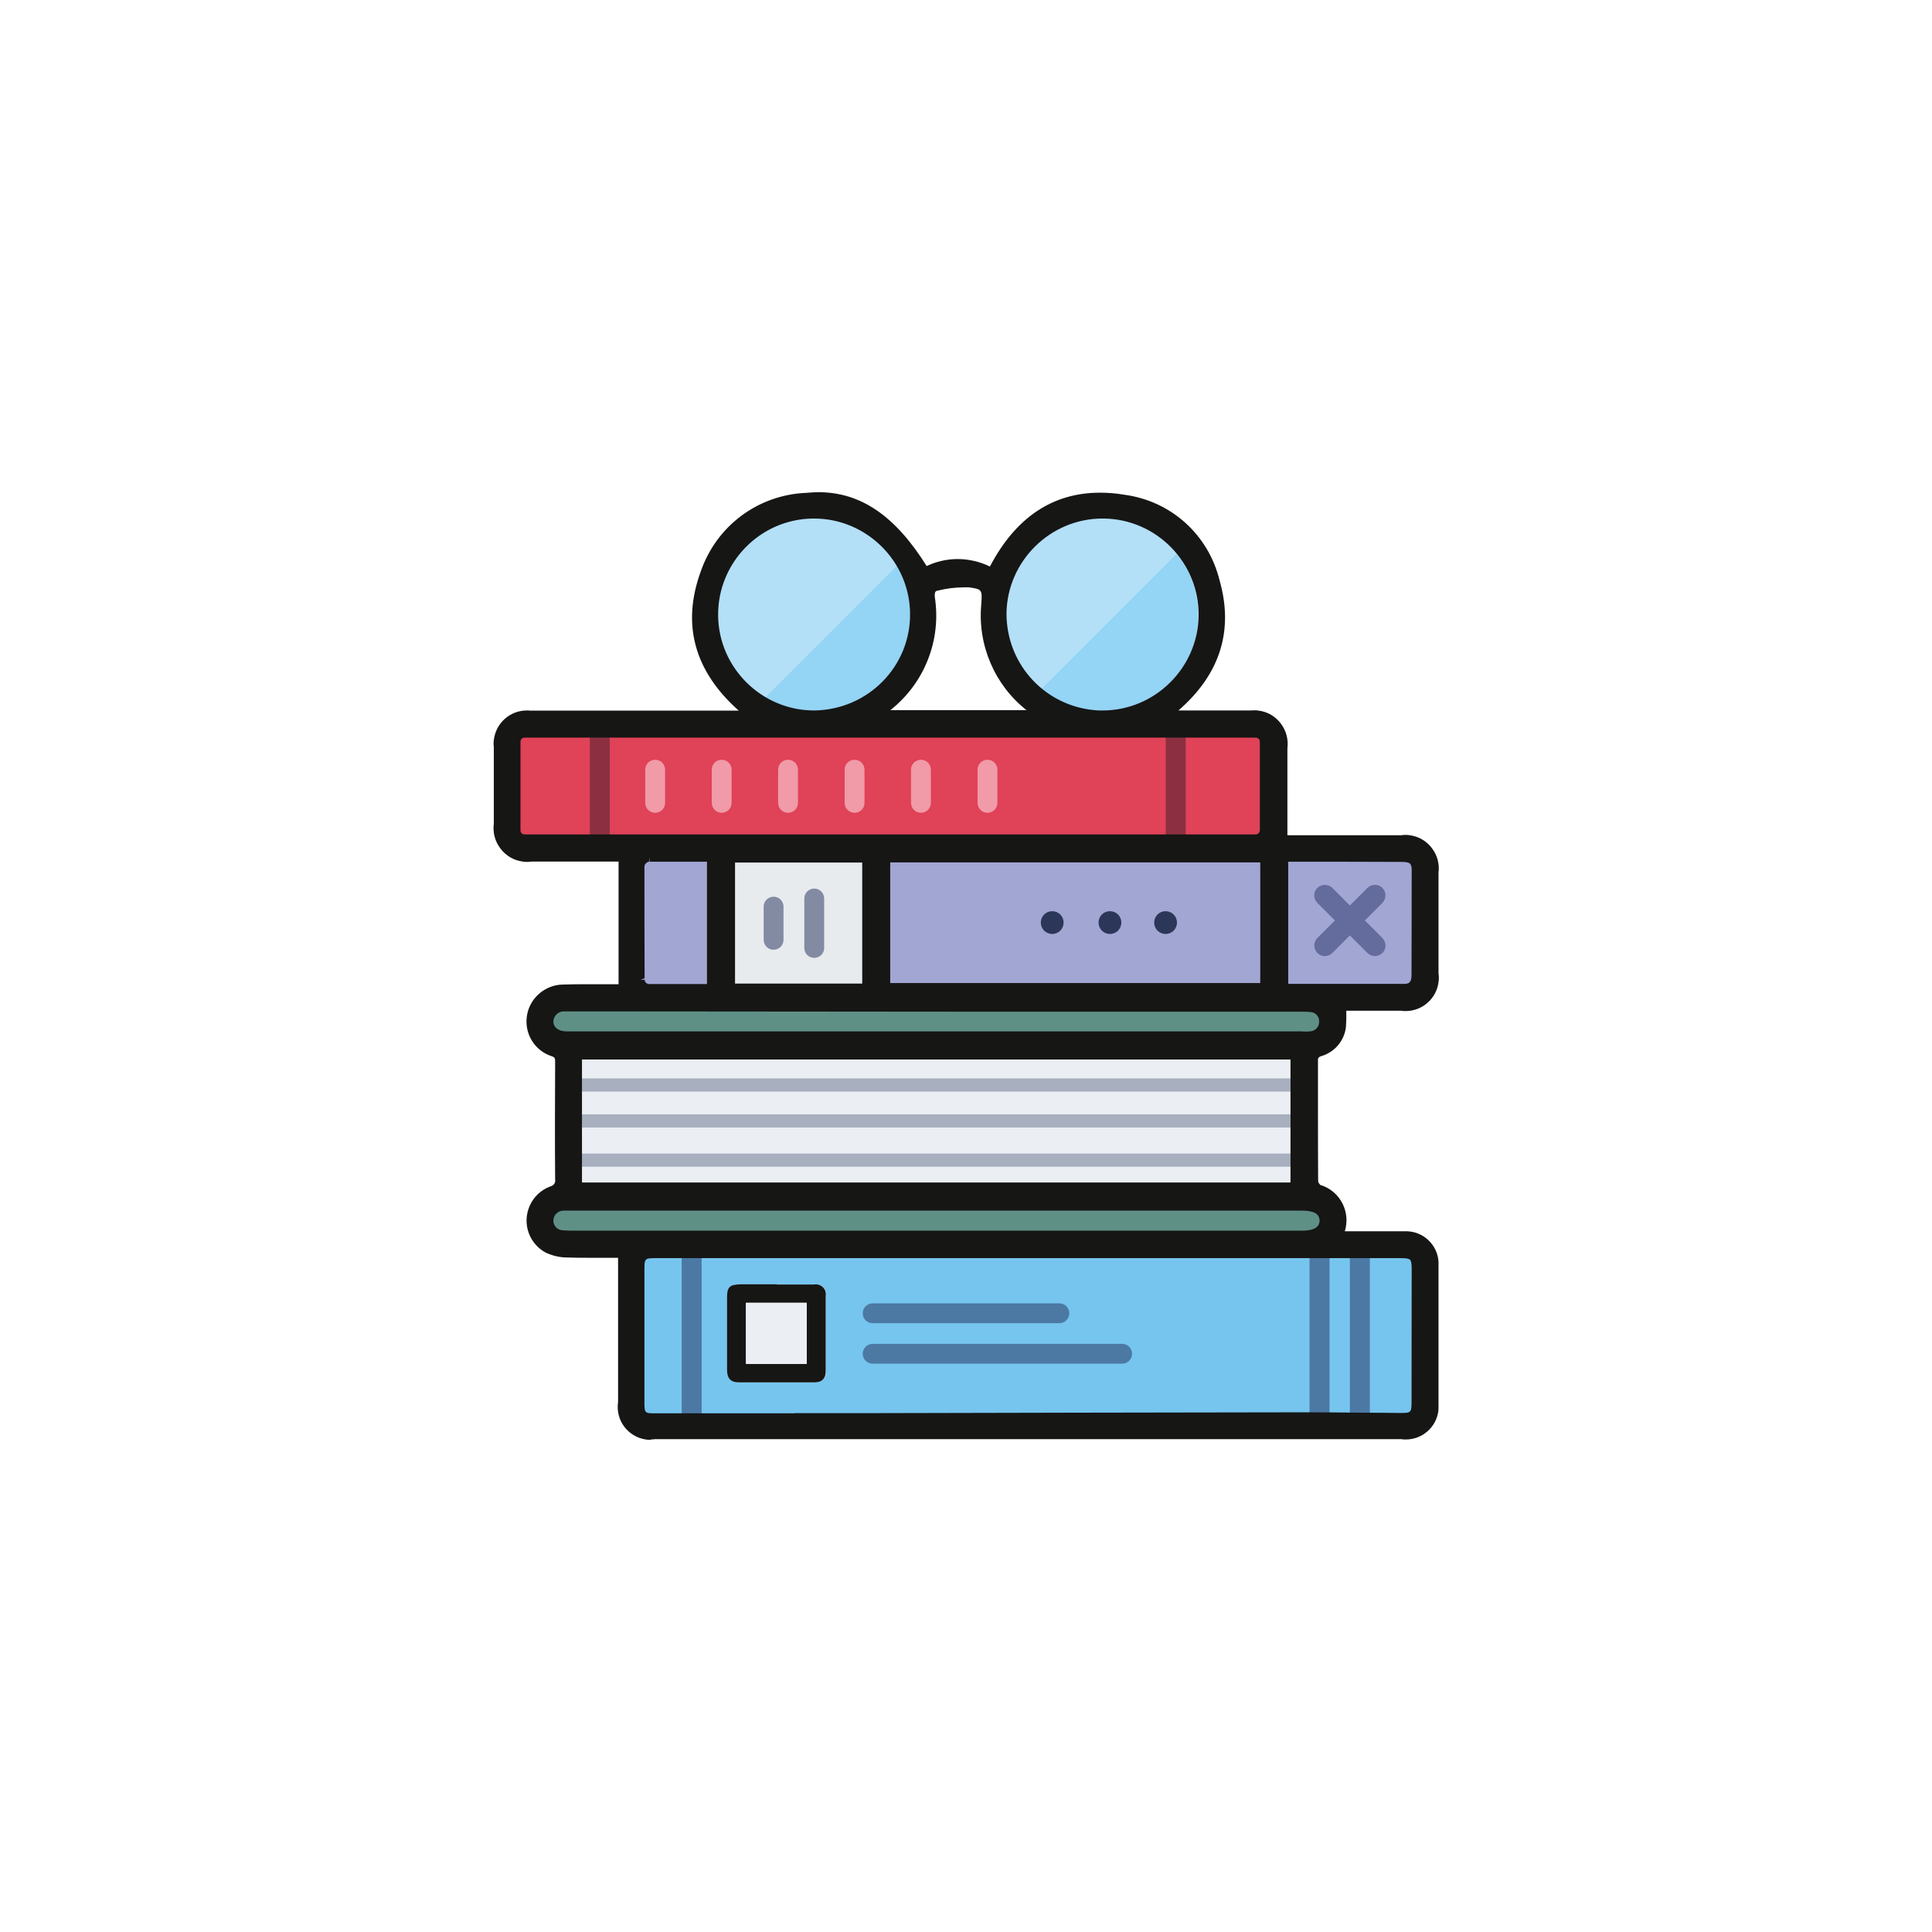 <?xml version="1.0" encoding="UTF-8"?>
<svg id="Capa_2" data-name="Capa 2" xmlns="http://www.w3.org/2000/svg" viewBox="0 0 118.78 118.78">
  <defs>
    <style>
      .cls-1 {
        fill: #fff;
      }

      .cls-2 {
        fill: #94d4f4;
      }

      .cls-3 {
        fill: #5f9086;
      }

      .cls-4 {
        fill: #a8afbe;
      }

      .cls-5 {
        fill: #4c79a4;
      }

      .cls-6 {
        fill: #8c3041;
      }

      .cls-7 {
        fill: #2c3659;
      }

      .cls-8 {
        fill: #ebeff4;
      }

      .cls-9 {
        fill: #b3e0f7;
      }

      .cls-10 {
        fill: #838ba3;
      }

      .cls-11 {
        fill: #a2a6d3;
      }

      .cls-12 {
        fill: #e7ebee;
      }

      .cls-13 {
        fill: #76c5ef;
      }

      .cls-14 {
        fill: #e04258;
      }

      .cls-15 {
        fill: #161615;
      }

      .cls-16 {
        fill: #646c9d;
      }

      .cls-17 {
        fill: #f09ba7;
      }
    </style>
  </defs>
  <g id="Capa_1-2" data-name="Capa 1">
    <g>
      <rect class="cls-1" width="118.78" height="118.78"/>
      <g>
        <path id="Trazado_314" data-name="Trazado 314" class="cls-13" d="m62.98,77.08h15c2.62,0,5.25,0,7.87,0,.8,0,.95.15.95.96,0,2.71,0,5.41-.01,8.11,0,.79-.14.94-.92.94-2.19,0-4.38-.04-6.57-.03-8.62.01-17.25.03-25.87.05-3.21,0-6.43,0-9.64,0-1.27,0-2.54,0-3.82,0-.7,0-.84-.16-.84-.89,0-2.74,0-5.49,0-8.23,0-.78.15-.92.93-.92h22.93m-15.22,1.89h-2.23c-.64,0-.81.16-.82.79,0,1.49,0,2.98,0,4.47,0,.5.2.77.73.77,1.55,0,3.1,0,4.64,0,.5,0,.7-.25.7-.73,0-1.53,0-3.06,0-4.58.05-.34-.18-.66-.52-.71-.07-.01-.14,0-.21,0-.76,0-1.53,0-2.29,0"/>
        <rect id="Rectángulo_325" data-name="Rectángulo 325" class="cls-8" x="35.28" y="64.89" width="44.06" height="8.06"/>
        <path id="Trazado_316" data-name="Trazado 316" class="cls-14" d="m32.01,51.58c-.28,0-.5-.22-.5-.5h0v-5.45c0-.28.22-.5.5-.5h44.95c.28,0,.5.22.5.5v5.45c0,.28-.22.5-.5.5h-44.95Z"/>
        <rect id="Rectángulo_326" data-name="Rectángulo 326" class="cls-11" x="54.24" y="52.78" width="23.25" height="7.91"/>
        <path id="Trazado_317" data-name="Trazado 317" class="cls-9" d="m43.66,37.87c-.04-3.4,2.67-6.19,6.07-6.23,3.4-.04,6.19,2.67,6.23,6.07.04,3.32-2.55,6.07-5.86,6.22-3.41.14-6.29-2.5-6.43-5.91,0-.05,0-.11,0-.16"/>
        <path id="Trazado_318" data-name="Trazado 318" class="cls-9" d="m73.69,37.87c-.03,3.4-2.81,6.12-6.21,6.09s-6.12-2.81-6.09-6.21c.03-3.4,2.81-6.12,6.21-6.09.09,0,.18,0,.27,0,3.29.17,5.86,2.91,5.82,6.2"/>
        <path id="Trazado_319" data-name="Trazado 319" class="cls-3" d="m57.33,74.17h22.46c.89,0,1.35.31,1.33.89-.02.57-.45.85-1.31.85h-44.46c-.33.01-.67,0-1-.02-.46,0-.82-.38-.83-.84,0-.48.39-.86.86-.87.33-.03.67,0,1,0h21.93"/>
        <path id="Trazado_320" data-name="Trazado 320" class="cls-3" d="m57.29,63.67h-22.4c-.12,0-.23,0-.35,0-.6-.02-1-.37-1-.85.01-.5.43-.89.92-.87.02,0,.04,0,.07,0,1.57-.02,3.14,0,4.7,0,7.07,0,14.15.01,21.22.02,6.47,0,12.93,0,19.4,0,.16,0,.31,0,.47.02.44,0,.79.36.79.8.03.46-.32.85-.77.88,0,0,0,0,0,0-.16.02-.31.02-.47.02h-22.58"/>
        <rect id="Rectángulo_327" data-name="Rectángulo 327" class="cls-12" x="44.7" y="52.78" width="8.32" height="7.94"/>
        <path id="Trazado_321" data-name="Trazado 321" class="cls-11" d="m78.7,52.74h3.57c1.22,0,2.43,0,3.65.01.7,0,.88.17.88.86,0,2.12-.01,4.23,0,6.35,0,.49-.17.79-.71.79-2.37,0-4.74,0-7.11,0-.09,0-.18-.02-.26-.05v-7.96Z"/>
        <path id="Trazado_322" data-name="Trazado 322" class="cls-11" d="m43.47,60.75h-3.76c-.29.02-.55-.19-.58-.49,0-.04,0-.07,0-.11,0-2.25-.01-4.5-.01-6.75-.04-.32.18-.61.49-.65.04,0,.07,0,.11,0,1.23-.02,2.46,0,3.74,0v8.01Z"/>
        <path id="Trazado_323" data-name="Trazado 323" class="cls-15" d="m47.76,78.97c.76,0,1.53,0,2.29,0,.34-.06.66.16.72.5.01.07.01.14,0,.21v4.58c0,.48-.2.73-.7.73-1.55,0-3.1,0-4.64,0-.53,0-.73-.27-.73-.77,0-1.49,0-2.98,0-4.47,0-.63.17-.78.82-.79.74,0,1.49,0,2.23,0m-1.89,4.88h3.73v-3.75h-3.73v3.75Z"/>
        <rect id="Rectángulo_328" data-name="Rectángulo 328" class="cls-8" x="45.87" y="80.11" width="3.73" height="3.75"/>
        <rect id="Rectángulo_329" data-name="Rectángulo 329" class="cls-6" x="36.26" y="45.14" width="1.23" height="6.44"/>
        <path id="Trazado_324" data-name="Trazado 324" class="cls-17" d="m40.28,49.97h0c-.34,0-.61-.27-.61-.61v-2.04c0-.34.27-.61.61-.61s.61.27.61.61h0v2.04c0,.34-.27.61-.61.61"/>
        <path id="Trazado_325" data-name="Trazado 325" class="cls-10" d="m47.56,58.39h0c-.34,0-.61-.27-.61-.61v-2.04c0-.34.27-.61.61-.61s.61.27.61.61h0v2.04c0,.34-.27.61-.61.61"/>
        <path id="Trazado_326" data-name="Trazado 326" class="cls-10" d="m50.06,58.89h0c-.34,0-.61-.27-.61-.61v-3.04c0-.34.27-.61.61-.61s.61.27.61.61v3.04c0,.34-.27.61-.61.61"/>
        <path id="Trazado_327" data-name="Trazado 327" class="cls-5" d="m53.04,80.74h0c0-.34.27-.61.61-.61h11.48c.34,0,.61.27.61.61s-.27.61-.61.61h-11.48c-.34,0-.61-.27-.61-.61"/>
        <path id="Trazado_328" data-name="Trazado 328" class="cls-5" d="m53.04,83.23h0c0-.34.27-.61.61-.61h15.34c.34,0,.61.27.61.61s-.27.61-.61.61h-15.34c-.34,0-.61-.27-.61-.61"/>
        <path id="Trazado_329" data-name="Trazado 329" class="cls-17" d="m44.37,49.97h0c-.34,0-.61-.27-.61-.61v-2.04c0-.34.27-.61.61-.61s.61.27.61.61h0v2.04c0,.34-.27.61-.61.61"/>
        <path id="Trazado_330" data-name="Trazado 330" class="cls-17" d="m48.45,49.97h0c-.34,0-.61-.27-.61-.61v-2.04c0-.34.27-.61.61-.61s.61.27.61.61v2.04c0,.34-.27.61-.61.61"/>
        <path id="Trazado_331" data-name="Trazado 331" class="cls-17" d="m52.54,49.97h0c-.34,0-.61-.27-.61-.61v-2.04c0-.34.27-.61.61-.61s.61.27.61.61v2.04c0,.34-.27.61-.61.61"/>
        <path id="Trazado_332" data-name="Trazado 332" class="cls-17" d="m56.62,49.97h0c-.34,0-.61-.27-.61-.61v-2.04c0-.34.27-.61.61-.61s.61.27.61.61v2.04c0,.34-.27.61-.61.61"/>
        <path id="Trazado_333" data-name="Trazado 333" class="cls-17" d="m60.71,49.97h0c-.34,0-.61-.27-.61-.61v-2.04c0-.34.27-.61.61-.61s.61.27.61.61v2.04c0,.34-.27.61-.61.61"/>
        <rect id="Rectángulo_330" data-name="Rectángulo 330" class="cls-6" x="71.67" y="45.14" width="1.23" height="6.44"/>
        <rect id="Rectángulo_331" data-name="Rectángulo 331" class="cls-5" x="41.91" y="77.08" width="1.23" height="10.05"/>
        <rect id="Rectángulo_332" data-name="Rectángulo 332" class="cls-5" x="80.51" y="77.08" width="1.23" height="10.05"/>
        <rect id="Rectángulo_333" data-name="Rectángulo 333" class="cls-5" x="82.99" y="77.08" width="1.23" height="10.05"/>
        <path id="Trazado_334" data-name="Trazado 334" class="cls-7" d="m68.94,56.72c0,.39-.31.7-.7.7s-.7-.31-.7-.7.31-.7.7-.7.7.31.7.7h0"/>
        <path id="Trazado_335" data-name="Trazado 335" class="cls-7" d="m72.36,56.72c0,.39-.31.7-.7.7s-.7-.31-.7-.7.31-.7.7-.7.7.31.7.7h0"/>
        <path id="Trazado_336" data-name="Trazado 336" class="cls-7" d="m65.39,56.72c0,.39-.31.7-.7.7s-.7-.31-.7-.7.31-.7.7-.7.7.31.7.7h0"/>
        <path id="Trazado_337" data-name="Trazado 337" class="cls-16" d="m83.91,56.59l1.08-1.08c.25-.25.25-.66,0-.92s-.66-.25-.92,0l-1.08,1.08-1.08-1.08c-.25-.25-.66-.25-.92,0s-.25.66,0,.92l1.08,1.08-1.08,1.08c-.25.25-.25.66,0,.92s.66.25.92,0l1.08-1.08,1.08,1.08c.25.25.66.25.92,0s.25-.66,0-.92l-1.08-1.08Z"/>
        <rect id="Rectángulo_334" data-name="Rectángulo 334" class="cls-4" x="35.28" y="66.3" width="44.06" height=".81"/>
        <rect id="Rectángulo_335" data-name="Rectángulo 335" class="cls-4" x="35.28" y="68.51" width="44.06" height=".81"/>
        <rect id="Rectángulo_336" data-name="Rectángulo 336" class="cls-4" x="35.28" y="70.92" width="44.06" height=".81"/>
        <path id="Trazado_338" data-name="Trazado 338" class="cls-2" d="m46.79,43.14c1.01.56,2.16.83,3.31.8,3.39-.15,6.01-3.02,5.86-6.4-.04-.97-.32-1.92-.8-2.76l-8.37,8.37Z"/>
        <path id="Trazado_339" data-name="Trazado 339" class="cls-2" d="m63.75,42.64c1,.8,2.24,1.25,3.52,1.29,3.39.13,6.25-2.51,6.38-5.9,0-.05,0-.11,0-.16.02-1.39-.44-2.74-1.3-3.83l-8.6,8.6Z"/>
        <path class="cls-15" d="m40,88.52c-.1,0-.2,0-.3-.02-.54-.08-1.01-.37-1.33-.8s-.45-.97-.37-1.51v-8.86s-1.67,0-1.67,0c-.49,0-.98,0-1.47-.02-.46,0-.91-.11-1.33-.31-.47-.26-.82-.67-1.01-1.16-.44-1.15.14-2.45,1.29-2.89.23-.05.36-.24.32-.44-.02-2.42-.01-4.79,0-7.17,0-.28,0-.33-.23-.41-1.03-.34-1.66-1.37-1.51-2.44.15-1.11,1.11-1.95,2.23-1.96.42-.01.85-.02,1.27-.02h2.14s0-7.54,0-7.54h-5.34c-.06.01-.17.02-.27.02-.09,0-.18,0-.28-.02-.55-.07-1.04-.36-1.37-.8-.34-.44-.48-.98-.41-1.53v-4.73c-.02-.12-.02-.27,0-.41.12-1.04.99-1.82,2.03-1.82.07,0,.15,0,.23.01h12.8c-2.74-2.43-3.52-5.31-2.34-8.55.97-2.81,3.52-4.72,6.5-4.84.24-.02.49-.04.73-.04,2.61,0,4.73,1.45,6.66,4.54.6-.28,1.25-.43,1.91-.43s1.37.16,1.98.46c1.58-3.01,3.85-4.54,6.77-4.54.49,0,1,.04,1.52.13,2.85.39,5.14,2.45,5.83,5.26.88,3.09.03,5.78-2.53,8h4.44c.05,0,.14-.01.22-.01.09,0,.19,0,.28.02.55.07,1.03.36,1.36.8.33.44.47.98.4,1.53v5.33h7.01c.06-.01.15-.02.24-.02s.18,0,.27.02c.54.07,1.03.35,1.36.79.34.44.48.98.41,1.52v6.2c.03.15.03.34,0,.53-.13,1.01-1,1.77-2.02,1.77-.09,0-.18,0-.27-.02h-3.38c.01.33,0,.67-.02,1-.1.85-.7,1.55-1.51,1.79-.15.03-.23.14-.21.26,0,1.07,0,2.11,0,3.14,0,1.42,0,2.84.01,4.26,0,.11.07.21.16.28h.04c.58.2,1.04.6,1.31,1.15.26.53.3,1.12.13,1.68h2.55c.37,0,.73,0,1.1,0h.11s.11,0,.11,0c.53.03,1.02.26,1.38.66.36.4.54.91.51,1.44v.09c0,2.83,0,5.66,0,8.48,0,.12,0,.25-.01.38-.13,1-.99,1.75-2,1.75h0c-.09,0-.18,0-.27-.02h-45.9c-.06.01-.15.02-.25.02Zm8.85-1.64c1.61,0,3.21,0,4.82,0,8.62-.02,17.24-.04,25.87-.05h.33c1.17,0,2.34,0,3.51.02.91,0,2.74.02,2.74.02.62,0,.66-.02.66-.69v-.35h0c0-2.59.01-5.18.01-7.77,0-.24-.01-.52-.1-.61-.09-.09-.37-.1-.6-.1-2.62,0-5.25,0-7.87,0h-37.92c-.65,0-.68.03-.68.67,0,2.74,0,5.49,0,8.23,0,.62.05.64.59.64h3.82s3.21,0,4.82,0Zm-14.21-12.45c-.34,0-.62.28-.62.62,0,.32.26.58.58.59.23.02.46.02.68.02.1,0,.21,0,.31,0h44.47c1.04,0,1.05-.44,1.06-.6,0-.16-.04-.28-.13-.38-.16-.17-.49-.25-.95-.25h-44.95c-.14,0-.28,0-.42,0h-.02Zm44.7-1.73v-7.56h-43.56v7.56h43.56Zm.76-9.28h.15c.1,0,.19,0,.29-.01.34-.02.58-.3.56-.62,0-.32-.24-.56-.54-.57-.14-.01-.25-.02-.37-.02h-9.8s-9.7,0-9.7,0l-23.66-.02c-.76,0-1.51,0-2.27,0h-.09c-.35,0-.64.27-.65.63,0,.34.3.58.76.6h45.31Zm-40.47-3.18c.01.15.14.26.28.26h3.55v-7.52h-1.83c-.55,0-1.11,0-1.66,0h-.03v-.25l-.04.25c-.09.01-.16.06-.22.13-.05.07-.07.15-.06.24,0,2.29,0,4.54.01,6.79l-.25.11.25-.02Zm39.6.25h7.09c.3,0,.46-.08.46-.54,0-1.1.01-6.35.01-6.35,0-.54-.07-.6-.63-.61-1.21,0-2.43-.01-3.64-.01h-3.32v7.5s.02,0,.03,0Zm-26.22-.02v-7.44h-7.82v7.44h7.82Zm24.47-.03v-7.42h-22.75v7.42h22.75Zm-45.23-15.09c-.14,0-.25.11-.25.25v5.45c0,.14.11.25.25.25h44.95c.14,0,.25-.11.25-.25v-5.45c0-.14-.11-.25-.25-.25h-44.95Zm35.53-13.47c-3.2,0-5.85,2.61-5.9,5.81-.02,3.21,2.47,5.84,5.68,5.99h.23c3.2,0,5.85-2.6,5.9-5.81.05-3.25-2.56-5.94-5.81-5.99h-.09Zm-17.81,0c-3.25.04-5.86,2.73-5.82,5.98.04,3.21,2.69,5.82,5.9,5.82,3.33-.04,5.95-2.73,5.9-5.98-.04-3.21-2.69-5.82-5.9-5.82h-.08Zm13.14,11.78c-1.96-1.54-3.02-4.02-2.78-6.52.06-.88.06-.92-.77-1.03-.08,0-.19,0-.29,0-.54,0-1.09.07-1.61.2-.11.02-.21.04-.19.35v.03c.42,2.66-.63,5.31-2.73,6.97h8.38Z"/>
      </g>
    </g>
  </g>
</svg>